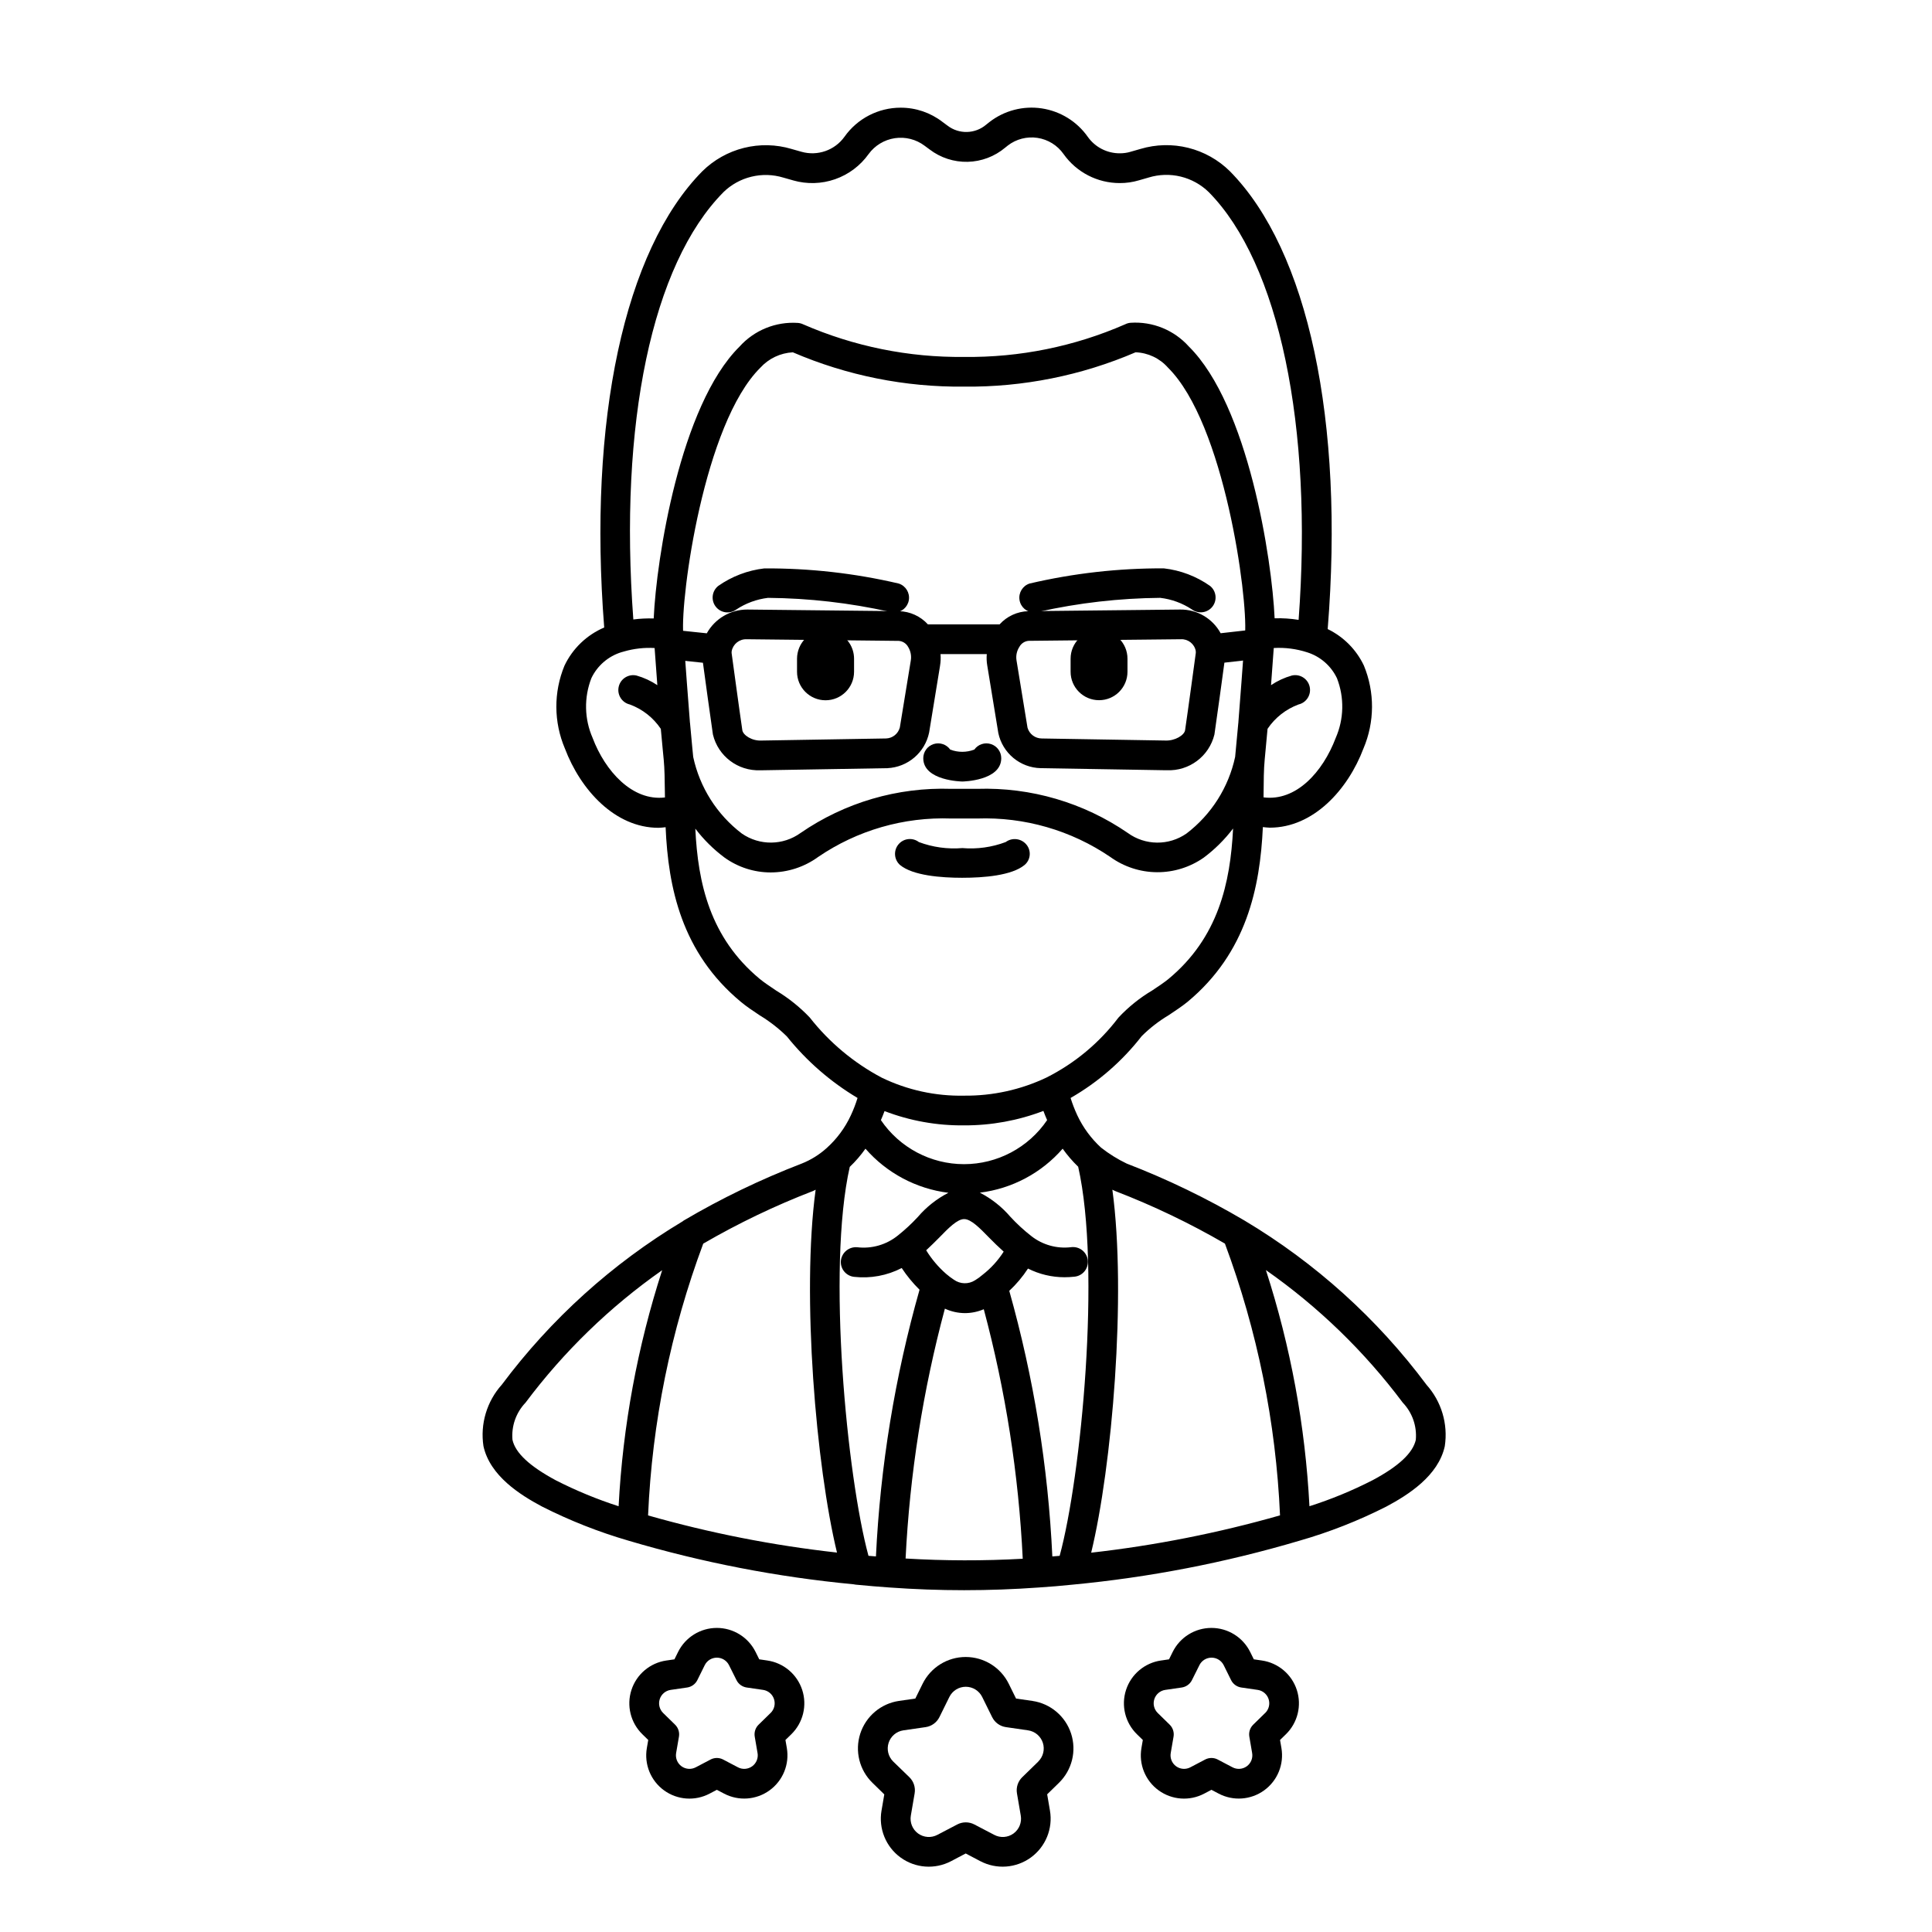 <?xml version="1.0" encoding="UTF-8"?>
<!-- Uploaded to: SVG Repo, www.svgrepo.com, Generator: SVG Repo Mixer Tools -->
<svg fill="#000000" width="800px" height="800px" version="1.1" viewBox="144 144 512 512" xmlns="http://www.w3.org/2000/svg">
 <g>
  <path d="m355.22 318.56v3.465c0 4.172 3.383 7.555 7.559 7.555 4.172 0 7.555-3.383 7.555-7.555v-3.465c-0.004-3.059-1.844-5.812-4.668-6.981-2.824-1.172-6.074-0.531-8.242 1.629-1.402 1.426-2.195 3.348-2.203 5.352z"/>
  <path d="m427.72 318.56v3.465c0 4.16 3.375 7.535 7.539 7.535 4.164 0 7.535-3.375 7.535-7.535v-3.465c0-4.164-3.371-7.539-7.535-7.539-4.164 0-7.539 3.375-7.539 7.539z"/>
  <path d="m418.07 306.32c-1.934 0-3.582-1.402-3.887-3.312-0.305-1.91 0.82-3.758 2.656-4.363 11.664-2.727 23.609-4.078 35.586-4.023 4.41 0.496 8.621 2.098 12.25 4.652 1.668 1.344 1.957 3.777 0.645 5.473-1.309 1.695-3.738 2.031-5.461 0.754-2.516-1.664-5.391-2.715-8.391-3.066-10.824 0.098-21.609 1.332-32.176 3.691-0.395 0.133-0.809 0.199-1.223 0.195z"/>
  <path d="m380.98 306.32c-0.414 0.004-0.828-0.062-1.223-0.191-10.582-2.359-21.387-3.598-32.23-3.691-3.008 0.363-5.891 1.422-8.414 3.098-1.734 1.266-4.16 0.91-5.457-0.797s-0.988-4.141 0.695-5.469c3.617-2.535 7.812-4.129 12.199-4.637 11.996-0.066 23.957 1.281 35.633 4.016 1.844 0.602 2.977 2.449 2.672 4.363-0.305 1.91-1.953 3.32-3.891 3.316z"/>
  <path d="m522.02 510.95c-13.062-17.508-29.434-32.277-48.188-43.477-9.984-5.894-20.438-10.953-31.258-15.121-2.41-1.156-4.688-2.574-6.789-4.227-2.641-2.422-4.777-5.332-6.297-8.574-0.691-1.484-1.281-3.016-1.773-4.578 7.285-4.18 13.684-9.746 18.836-16.375 2.148-2.141 4.555-4.008 7.16-5.562 1.852-1.23 3.602-2.402 5.008-3.543 15.676-13.031 19.215-30.352 19.953-46.309 0.613 0.055 1.238 0.156 1.844 0.156 11.543 0 20.68-10.043 24.82-21v0.004c2.977-7.012 3.016-14.926 0.105-21.969-2-4.219-5.387-7.629-9.59-9.664 4.438-55.086-5.172-100.32-25.926-121.34-3.055-3.016-6.867-5.156-11.031-6.195s-8.535-0.938-12.648 0.289l-2.66 0.762v0.004c-0.918 0.27-1.871 0.402-2.828 0.395-3.367 0.016-6.531-1.609-8.48-4.356-2.859-4.074-7.266-6.797-12.188-7.543-4.922-0.742-9.934 0.562-13.867 3.609l-0.871 0.695c-2.938 2.496-7.219 2.602-10.273 0.246l-1.32-0.977 0.004 0.004c-3.172-2.453-7.07-3.777-11.078-3.766-5.922-0.004-11.477 2.871-14.895 7.711-2.578 3.594-7.137 5.18-11.391 3.973l-2.625-0.742v-0.004c-4.109-1.223-8.473-1.32-12.629-0.281-4.16 1.039-7.965 3.176-11.02 6.188-20.684 20.945-30.309 66.02-26.004 120.91-4.621 1.973-8.363 5.562-10.523 10.098-2.914 7.043-2.875 14.961 0.109 21.977 4.148 10.965 13.273 21.008 24.797 21.008 0.617 0 1.254-0.098 1.891-0.156 0.684 15.941 4.215 33.238 19.949 46.285 1.402 1.18 3.148 2.344 5.019 3.59l-0.004-0.004c2.598 1.574 5.004 3.441 7.172 5.574 5.219 6.512 11.559 12.031 18.727 16.305-0.484 1.574-1.078 3.113-1.773 4.602-1.539 3.328-3.746 6.301-6.481 8.738-1.926 1.723-4.137 3.094-6.539 4.047-10.84 4.168-21.316 9.223-31.32 15.121-0.051 0.031-0.078 0.082-0.125 0.117l-0.098 0.059-0.055 0.035-0.004 0.004c-18.617 11.168-34.879 25.859-47.871 43.254-3.981 4.43-5.766 10.41-4.871 16.297 1.727 7.871 9.691 12.898 15.52 16.004 7.352 3.723 15.027 6.75 22.941 9.051 19.445 5.766 39.406 9.637 59.598 11.551 0.191 0.047 0.387 0.082 0.586 0.098l0.395 0.035c2.852 0.27 5.703 0.527 8.535 0.715 6.582 0.477 13.246 0.719 19.805 0.719 6.562 0 13.23-0.242 19.781-0.715 3.008-0.199 5.973-0.438 8.941-0.754 20.383-1.93 40.531-5.832 60.16-11.648 7.926-2.273 15.621-5.297 22.977-9.027 5.836-3.109 13.801-8.152 15.523-16.008 0.902-5.891-0.883-11.875-4.863-16.309zm-53.402-37.391h-0.004c8.602 23.102 13.527 47.402 14.605 72.027-16.383 4.676-33.121 7.981-50.047 9.891 5.512-22.676 9.414-68.23 5.617-96.195 0.297 0.133 0.586 0.297 0.887 0.414l-0.004-0.004c10 3.856 19.68 8.496 28.949 13.875zm-45.738 82.906c-1.117-23.816-4.949-47.43-11.414-70.383 1.887-1.758 3.555-3.742 4.961-5.902 3 1.512 6.309 2.301 9.664 2.301 0.855 0 1.707-0.047 2.555-0.137 1.062-0.078 2.051-0.582 2.734-1.398 0.684-0.82 1.008-1.879 0.895-2.938-0.109-1.062-0.648-2.031-1.484-2.688-0.84-0.656-1.91-0.945-2.969-0.801-3.746 0.449-7.519-0.605-10.492-2.93-1.988-1.551-3.848-3.262-5.562-5.117-2.258-2.637-5.008-4.816-8.094-6.406 8.5-1.039 16.316-5.191 21.941-11.652 1.219 1.719 2.598 3.32 4.113 4.781 6.113 27.082 0.789 82.207-4.91 103.12-0.641 0.047-1.289 0.098-1.93 0.156zm-46.758 0c-0.656-0.055-1.312-0.102-1.969-0.16-5.684-20.914-11.055-76.082-4.957-103.08l0.004 0.004c1.539-1.465 2.93-3.078 4.156-4.816 5.641 6.465 13.461 10.625 21.977 11.688-3.094 1.594-5.848 3.769-8.105 6.414-1.633 1.766-3.398 3.402-5.277 4.898-3.023 2.449-6.91 3.578-10.773 3.121-2.156-0.188-4.07 1.367-4.332 3.516-0.109 1.039 0.199 2.082 0.863 2.894 0.66 0.812 1.617 1.328 2.656 1.434 4.34 0.48 8.719-0.336 12.598-2.336 1.367 2.074 2.949 4 4.723 5.746-6.531 23.043-10.406 46.762-11.555 70.688zm23.387-114.23c7.176 0.027 14.301-1.273 21.004-3.832 0.289 0.832 0.648 1.633 0.984 2.441-4.953 7.297-13.203 11.672-22.023 11.672-8.824 0-17.074-4.375-22.027-11.672 0.332-0.789 0.676-1.574 0.965-2.394 6.731 2.582 13.887 3.867 21.098 3.785zm-4.789 39.336-0.004 0.004c-2.059-1.801-3.836-3.906-5.269-6.238 1.223-1.129 2.363-2.262 3.418-3.324 2.477-2.543 4.812-4.941 6.644-4.941 1.832 0 4.16 2.394 6.641 4.938 1.152 1.18 2.453 2.441 3.836 3.688-1.504 2.356-3.398 4.434-5.606 6.144-0.613 0.535-1.27 1.016-1.969 1.434-1.723 1.113-3.953 1.059-5.621-0.137-0.723-0.477-1.418-0.996-2.074-1.562zm-67.016-136.99-0.266-2.731c-0.172-1.844-0.371-3.914-0.562-6.078v-0.074c0-0.094-0.039-0.176-0.047-0.27v-0.078c-0.512-6.527-1.098-14.23-1.574-20.961l-0.191-2.492c-0.734-9.668 5.461-55.621 20.438-70.453l-0.004 0.004c2.223-2.441 5.312-3.906 8.609-4.082 14.332 6.16 29.797 9.262 45.402 9.094 15.613 0.164 31.086-2.938 45.434-9.098 3.301 0.121 6.406 1.594 8.59 4.07 14.957 14.828 21.16 60.793 20.418 70.574-0.031 0.656-0.094 1.344-0.188 2.363-0.473 6.691-1.059 14.426-1.574 20.953v0.156c0 0.078-0.039 0.148-0.039 0.227v0.059l-0.824 8.824v-0.004c-1.738 8.09-6.312 15.293-12.895 20.309-4.688 3.266-10.934 3.207-15.555-0.152-11.715-8.051-25.699-12.148-39.906-11.691h-6.902c-14.207-0.473-28.191 3.625-39.898 11.688-4.633 3.352-10.875 3.414-15.574 0.16-6.586-5.016-11.156-12.223-12.891-20.316zm170.27-5.012c-3.41 9.012-10.48 16.84-19.117 15.742v-0.711c0.027-3.625 0.051-6.754 0.297-9.277l0.758-8.176-0.004 0.004c1.996-2.961 4.867-5.219 8.215-6.461 2.117-0.488 3.438-2.606 2.945-4.723-0.488-2.121-2.606-3.438-4.723-2.945-1.961 0.555-3.82 1.414-5.512 2.551 0.25-3.328 0.496-6.664 0.723-9.84v-0.004c3.008-0.172 6.016 0.219 8.879 1.148 3.461 1.094 6.312 3.578 7.871 6.859 1.988 5.113 1.867 10.809-0.336 15.836zm-162.27-144.63c2.059-2.012 4.621-3.43 7.418-4.109 2.797-0.684 5.723-0.598 8.477 0.238l2.617 0.742v0.004c3.644 1.039 7.519 0.93 11.098-0.324 3.578-1.25 6.68-3.582 8.879-6.668 1.66-2.273 4.164-3.785 6.949-4.203 2.785-0.414 5.621 0.301 7.871 1.992l1.336 0.988c2.894 2.211 6.457 3.371 10.102 3.285 3.641-0.086 7.144-1.414 9.934-3.758l0.699-0.562c2.234-1.719 5.078-2.449 7.863-2.023 2.789 0.426 5.281 1.973 6.902 4.281 3.422 4.836 8.984 7.707 14.91 7.695 1.711 0.008 3.418-0.238 5.059-0.727l2.598-0.746v-0.004c2.758-0.836 5.688-0.922 8.488-0.242 2.797 0.684 5.363 2.102 7.426 4.113 18.652 18.895 27.641 62.066 23.812 113.36-2.102-0.34-4.231-0.48-6.356-0.414-0.699-15.695-7-56.441-22.723-72.02-3.91-4.363-9.609-6.688-15.457-6.297-0.504 0.039-0.992 0.18-1.441 0.41-13.445 5.875-27.988 8.82-42.656 8.641-14.656 0.168-29.184-2.769-42.621-8.621-0.449-0.219-0.938-0.352-1.438-0.391-5.856-0.395-11.566 1.926-15.488 6.297-15.719 15.57-22.023 56.285-22.727 72.027-1.801-0.059-3.609 0.031-5.398 0.262-3.859-51.957 4.953-94.094 23.867-113.22zm-34.637 144.66c-2.219-5.035-2.34-10.746-0.348-15.875 1.57-3.297 4.445-5.789 7.934-6.875 0.172-0.062 0.352-0.102 0.75-0.207v-0.004c2.621-0.754 5.352-1.059 8.074-0.902 0.223 3.148 0.473 6.481 0.723 9.84-1.691-1.133-3.551-1.992-5.508-2.547-2.121-0.492-4.234 0.828-4.727 2.945-0.492 2.117 0.828 4.234 2.945 4.723 3.348 1.234 6.223 3.496 8.211 6.457 0.176 1.969 0.352 3.801 0.508 5.461l0.262 2.719c0.227 2.363 0.266 5.246 0.305 8.598 0 0.453 0 0.938 0.02 1.402-8.652 1.047-15.859-7.012-19.16-15.754zm57.508 74.031c-2.617-2.746-5.59-5.129-8.84-7.086-1.695-1.137-3.293-2.207-4.394-3.117-13.188-10.938-16.383-25.352-17.074-39.82h0.004c2.211 2.902 4.812 5.481 7.738 7.66 3.562 2.559 7.84 3.938 12.227 3.938 4.519-0.004 8.918-1.438 12.57-4.094 10.363-7.074 22.723-10.648 35.262-10.195h6.887c12.543-0.441 24.898 3.125 35.277 10.184 3.602 2.602 7.926 4.019 12.371 4.047 4.445 0.031 8.789-1.328 12.426-3.883 2.93-2.191 5.535-4.785 7.75-7.699-0.719 14.484-3.938 28.934-17.094 39.852-1.094 0.902-2.676 1.969-4.359 3.082h-0.004c-3.305 1.965-6.312 4.387-8.934 7.195-5.059 6.676-11.574 12.102-19.055 15.867-6.816 3.238-14.281 4.879-21.824 4.801-7.562 0.16-15.055-1.48-21.859-4.777-7.402-3.922-13.902-9.359-19.074-15.953zm0.789 46.051c0.273-0.109 0.512-0.277 0.789-0.395-3.781 27.895 0.148 73.453 5.656 96.156l-0.004 0.004c-16.93-1.883-33.676-5.176-50.059-9.844 1.066-24.625 6.004-48.934 14.621-72.027 9.289-5.394 18.988-10.047 29.008-13.914zm-79.555 65.879c-0.316-3.625 0.945-7.211 3.461-9.84 10.137-13.543 22.359-25.395 36.211-35.105-6.551 20.262-10.43 41.289-11.543 62.555-5.707-1.84-11.262-4.133-16.609-6.856-6.973-3.746-10.75-7.262-11.52-10.754zm104.18 31.488c1.109-22.387 4.602-44.594 10.414-66.242 1.664 0.77 3.477 1.172 5.309 1.184 1.719-0.004 3.418-0.355 5-1.031 5.781 21.609 9.242 43.777 10.324 66.125-10.344 0.578-20.711 0.559-31.047-0.062zm135.22-31.488c-0.789 3.512-4.547 7.031-11.551 10.762l-0.004-0.004c-5.348 2.738-10.914 5.027-16.637 6.848-1.105-21.273-4.984-42.312-11.539-62.582 13.879 9.711 26.121 21.574 36.273 35.137 2.512 2.629 3.773 6.215 3.453 9.84z"/>
  <path d="m399.03 351.11c0.102 0 10.312-0.168 10.312-6.18-0.004-1.711-1.109-3.223-2.734-3.742-1.629-0.523-3.406 0.066-4.402 1.457-2.059 0.793-4.336 0.793-6.391 0-0.996-1.391-2.777-1.98-4.406-1.457-1.625 0.523-2.731 2.035-2.731 3.746 0 6.008 10.25 6.176 10.352 6.176z"/>
  <path d="m399.03 376.62c5.641 0 13.082-0.586 16.473-3.379v0.004c1.625-1.348 1.863-3.754 0.531-5.394-1.355-1.668-3.781-1.977-5.512-0.699-3.664 1.379-7.59 1.926-11.488 1.598-3.91 0.324-7.848-0.219-11.523-1.594-1.684-1.285-4.082-1.004-5.426 0.633-1.344 1.637-1.152 4.047 0.438 5.449 3.387 2.797 10.848 3.383 16.508 3.383z"/>
  <path d="m417.59 594.76-4.328-0.625-1.93-3.914c-2.144-4.348-6.57-7.102-11.418-7.102-4.844 0-9.27 2.754-11.414 7.102l-1.93 3.914-4.328 0.625c-4.793 0.699-8.773 4.066-10.266 8.676-1.488 4.613-0.23 9.672 3.25 13.047l3.121 3.047-0.734 4.297h-0.004c-0.816 4.769 1.145 9.594 5.062 12.438 3.914 2.844 9.109 3.215 13.391 0.957l3.859-2.031 3.859 2.031h0.004c4.285 2.258 9.484 1.883 13.402-0.965 3.922-2.848 5.883-7.676 5.059-12.449l-0.734-4.297 3.125-3.047h-0.004c3.469-3.383 4.715-8.438 3.219-13.047-1.496-4.606-5.477-7.961-10.27-8.656zm1.574 16.066-4.262 4.152h-0.004c-1.141 1.113-1.664 2.719-1.391 4.293l1.004 5.863c0.324 1.824-0.422 3.672-1.918 4.762-1.5 1.09-3.488 1.227-5.121 0.355l-5.266-2.754c-1.414-0.738-3.106-0.738-4.519 0l-5.262 2.754c-1.637 0.871-3.621 0.73-5.121-0.355-1.496-1.09-2.242-2.938-1.922-4.762l1.004-5.863c0.273-1.574-0.25-3.18-1.391-4.293l-4.285-4.152c-1.312-1.293-1.785-3.215-1.215-4.969 0.57-1.75 2.082-3.027 3.902-3.297l5.902-0.855h0.004c1.578-0.23 2.945-1.223 3.652-2.652l2.633-5.336c0.816-1.656 2.504-2.707 4.352-2.707s3.535 1.051 4.352 2.707l2.633 5.336c0.707 1.434 2.07 2.426 3.652 2.652l5.883 0.855c1.824 0.27 3.336 1.547 3.906 3.301 0.566 1.75 0.094 3.676-1.219 4.965z"/>
  <path d="m478.41 584.05-2.133-0.312-0.957-1.934v0.004c-1.93-3.914-5.914-6.391-10.277-6.391-4.367 0-8.352 2.477-10.281 6.391l-0.957 1.934-2.133 0.312v-0.004c-4.32 0.625-7.91 3.648-9.262 7.801-1.348 4.148-0.223 8.707 2.902 11.754l1.547 1.508-0.367 2.125h0.004c-0.75 4.305 1.016 8.66 4.551 11.227 3.535 2.57 8.223 2.902 12.086 0.859l1.91-1.004 1.91 1.004h-0.004c3.863 2.031 8.547 1.695 12.078-0.871s5.297-6.914 4.559-11.215l-0.367-2.125 1.543-1.504h0.004c3.125-3.047 4.25-7.606 2.902-11.754-1.348-4.152-4.938-7.176-9.258-7.805zm0.859 13.918-3.148 3.078c-0.848 0.824-1.234 2.012-1.035 3.18l0.742 4.328c0.242 1.352-0.309 2.723-1.418 3.527-1.109 0.809-2.582 0.91-3.793 0.266l-3.902-2.051h0.004c-1.047-0.551-2.301-0.551-3.348 0l-3.902 2.051h0.004c-1.211 0.645-2.684 0.539-3.793-0.266-1.109-0.809-1.664-2.176-1.422-3.527l0.746-4.328c0.199-1.164-0.188-2.356-1.035-3.18l-3.148-3.078c-0.98-0.957-1.332-2.383-0.91-3.684 0.426-1.301 1.547-2.25 2.902-2.445l4.359-0.633c1.172-0.172 2.188-0.906 2.711-1.969l1.969-3.938h-0.004c0.605-1.227 1.855-2.004 3.227-2.004 1.367 0 2.617 0.777 3.223 2.004l1.949 3.938c0.523 1.062 1.535 1.797 2.707 1.969l4.356 0.633c1.355 0.203 2.473 1.156 2.891 2.461 0.414 1.305 0.055 2.731-0.93 3.68z"/>
  <path d="m347.34 584.05-2.133-0.312-0.957-1.934v0.004c-1.934-3.914-5.918-6.391-10.281-6.391-4.363 0-8.352 2.477-10.281 6.391l-0.957 1.934-2.133 0.312v-0.004c-4.32 0.625-7.91 3.648-9.258 7.801-1.352 4.148-0.227 8.707 2.902 11.754l1.547 1.508-0.367 2.125c-0.75 4.305 1.016 8.66 4.551 11.227 3.535 2.57 8.223 2.902 12.086 0.859l1.91-1.004 1.91 1.004c3.859 2.031 8.543 1.695 12.074-0.871s5.301-6.914 4.562-11.215l-0.367-2.125 1.543-1.504c3.125-3.047 4.25-7.606 2.902-11.754-1.348-4.152-4.938-7.176-9.254-7.805zm0.859 13.918-3.148 3.078h-0.004c-0.848 0.824-1.234 2.012-1.035 3.18l0.742 4.328h0.004c0.238 1.352-0.312 2.723-1.422 3.527-1.109 0.809-2.582 0.91-3.789 0.266l-3.902-2.051c-1.047-0.551-2.297-0.551-3.344 0l-3.902 2.051c-1.211 0.645-2.684 0.539-3.793-0.266-1.109-0.809-1.66-2.176-1.422-3.527l0.746-4.328c0.199-1.164-0.188-2.356-1.035-3.18l-3.148-3.078c-0.977-0.957-1.328-2.383-0.906-3.684 0.422-1.301 1.547-2.25 2.898-2.445l4.359-0.633h0.004c1.172-0.172 2.184-0.906 2.707-1.969l1.949-3.938c0.602-1.227 1.852-2.004 3.223-2.004 1.367 0 2.617 0.777 3.223 2.004l1.969 3.938c0.523 1.062 1.535 1.797 2.707 1.969l4.356 0.633h0.004c1.352 0.203 2.473 1.156 2.887 2.461 0.418 1.305 0.055 2.731-0.93 3.68z"/>
  <path d="m477.23 310.71-9.746 1.102c-2.137-3.922-6.266-6.34-10.734-6.277l-40.25 0.434h0.004c-2.91 0.078-5.656 1.344-7.606 3.5h-18.992c-1.965-2.164-4.734-3.43-7.66-3.5l-40.195-0.434c-4.461-0.016-8.578 2.394-10.746 6.297l-9.551-1.008h-0.004c-2.121-0.164-3.992 1.391-4.215 3.508-0.227 2.117 1.273 4.031 3.387 4.316l9.363 0.988c0.488 3.59 2.023 14.832 2.644 19.008 1.375 5.75 6.629 9.723 12.535 9.484h0.594l33.09-0.555c5.418-0.246 9.98-4.137 11.078-9.445l2.898-17.711h-0.004c0.172-1.016 0.215-2.051 0.129-3.074h12.258c-0.086 0.996-0.047 2.004 0.121 2.992l2.93 17.879h-0.004c1.113 5.356 5.777 9.234 11.246 9.355l32.777 0.547h0.621 0.004c5.934 0.277 11.23-3.691 12.633-9.465 0.633-4.246 2.199-15.742 2.644-19.043l9.629-1.086c2.16-0.246 3.715-2.195 3.473-4.359-0.246-2.16-2.195-3.715-4.359-3.469zm-94.762 26.066c-0.43 1.656-1.887 2.84-3.594 2.922l-33.062 0.555c-2.555 0.133-4.894-1.434-5.09-2.754-0.742-4.988-2.785-20.074-2.816-20.258l-0.004-0.004c-0.035-0.219-0.035-0.441 0-0.66v-0.023c0.363-1.883 2.043-3.219 3.957-3.148h0.082l40.211 0.434c1.07 0.066 2.031 0.684 2.531 1.633 0.652 1.074 0.898 2.352 0.684 3.594zm78.375-19.332s-2.039 15.07-2.785 20.074c-0.191 1.305-2.656 2.836-5.211 2.731l-32.777-0.547c-1.746-0.008-3.277-1.164-3.766-2.844l-2.922-17.871c-0.195-1.234 0.074-2.496 0.754-3.543 0.488-0.926 1.418-1.535 2.465-1.617l40.266-0.422h0.086c1.898-0.094 3.578 1.227 3.934 3.094v0.082c0.039 0.289 0.02 0.582-0.047 0.863z"/>
 </g>
</svg>